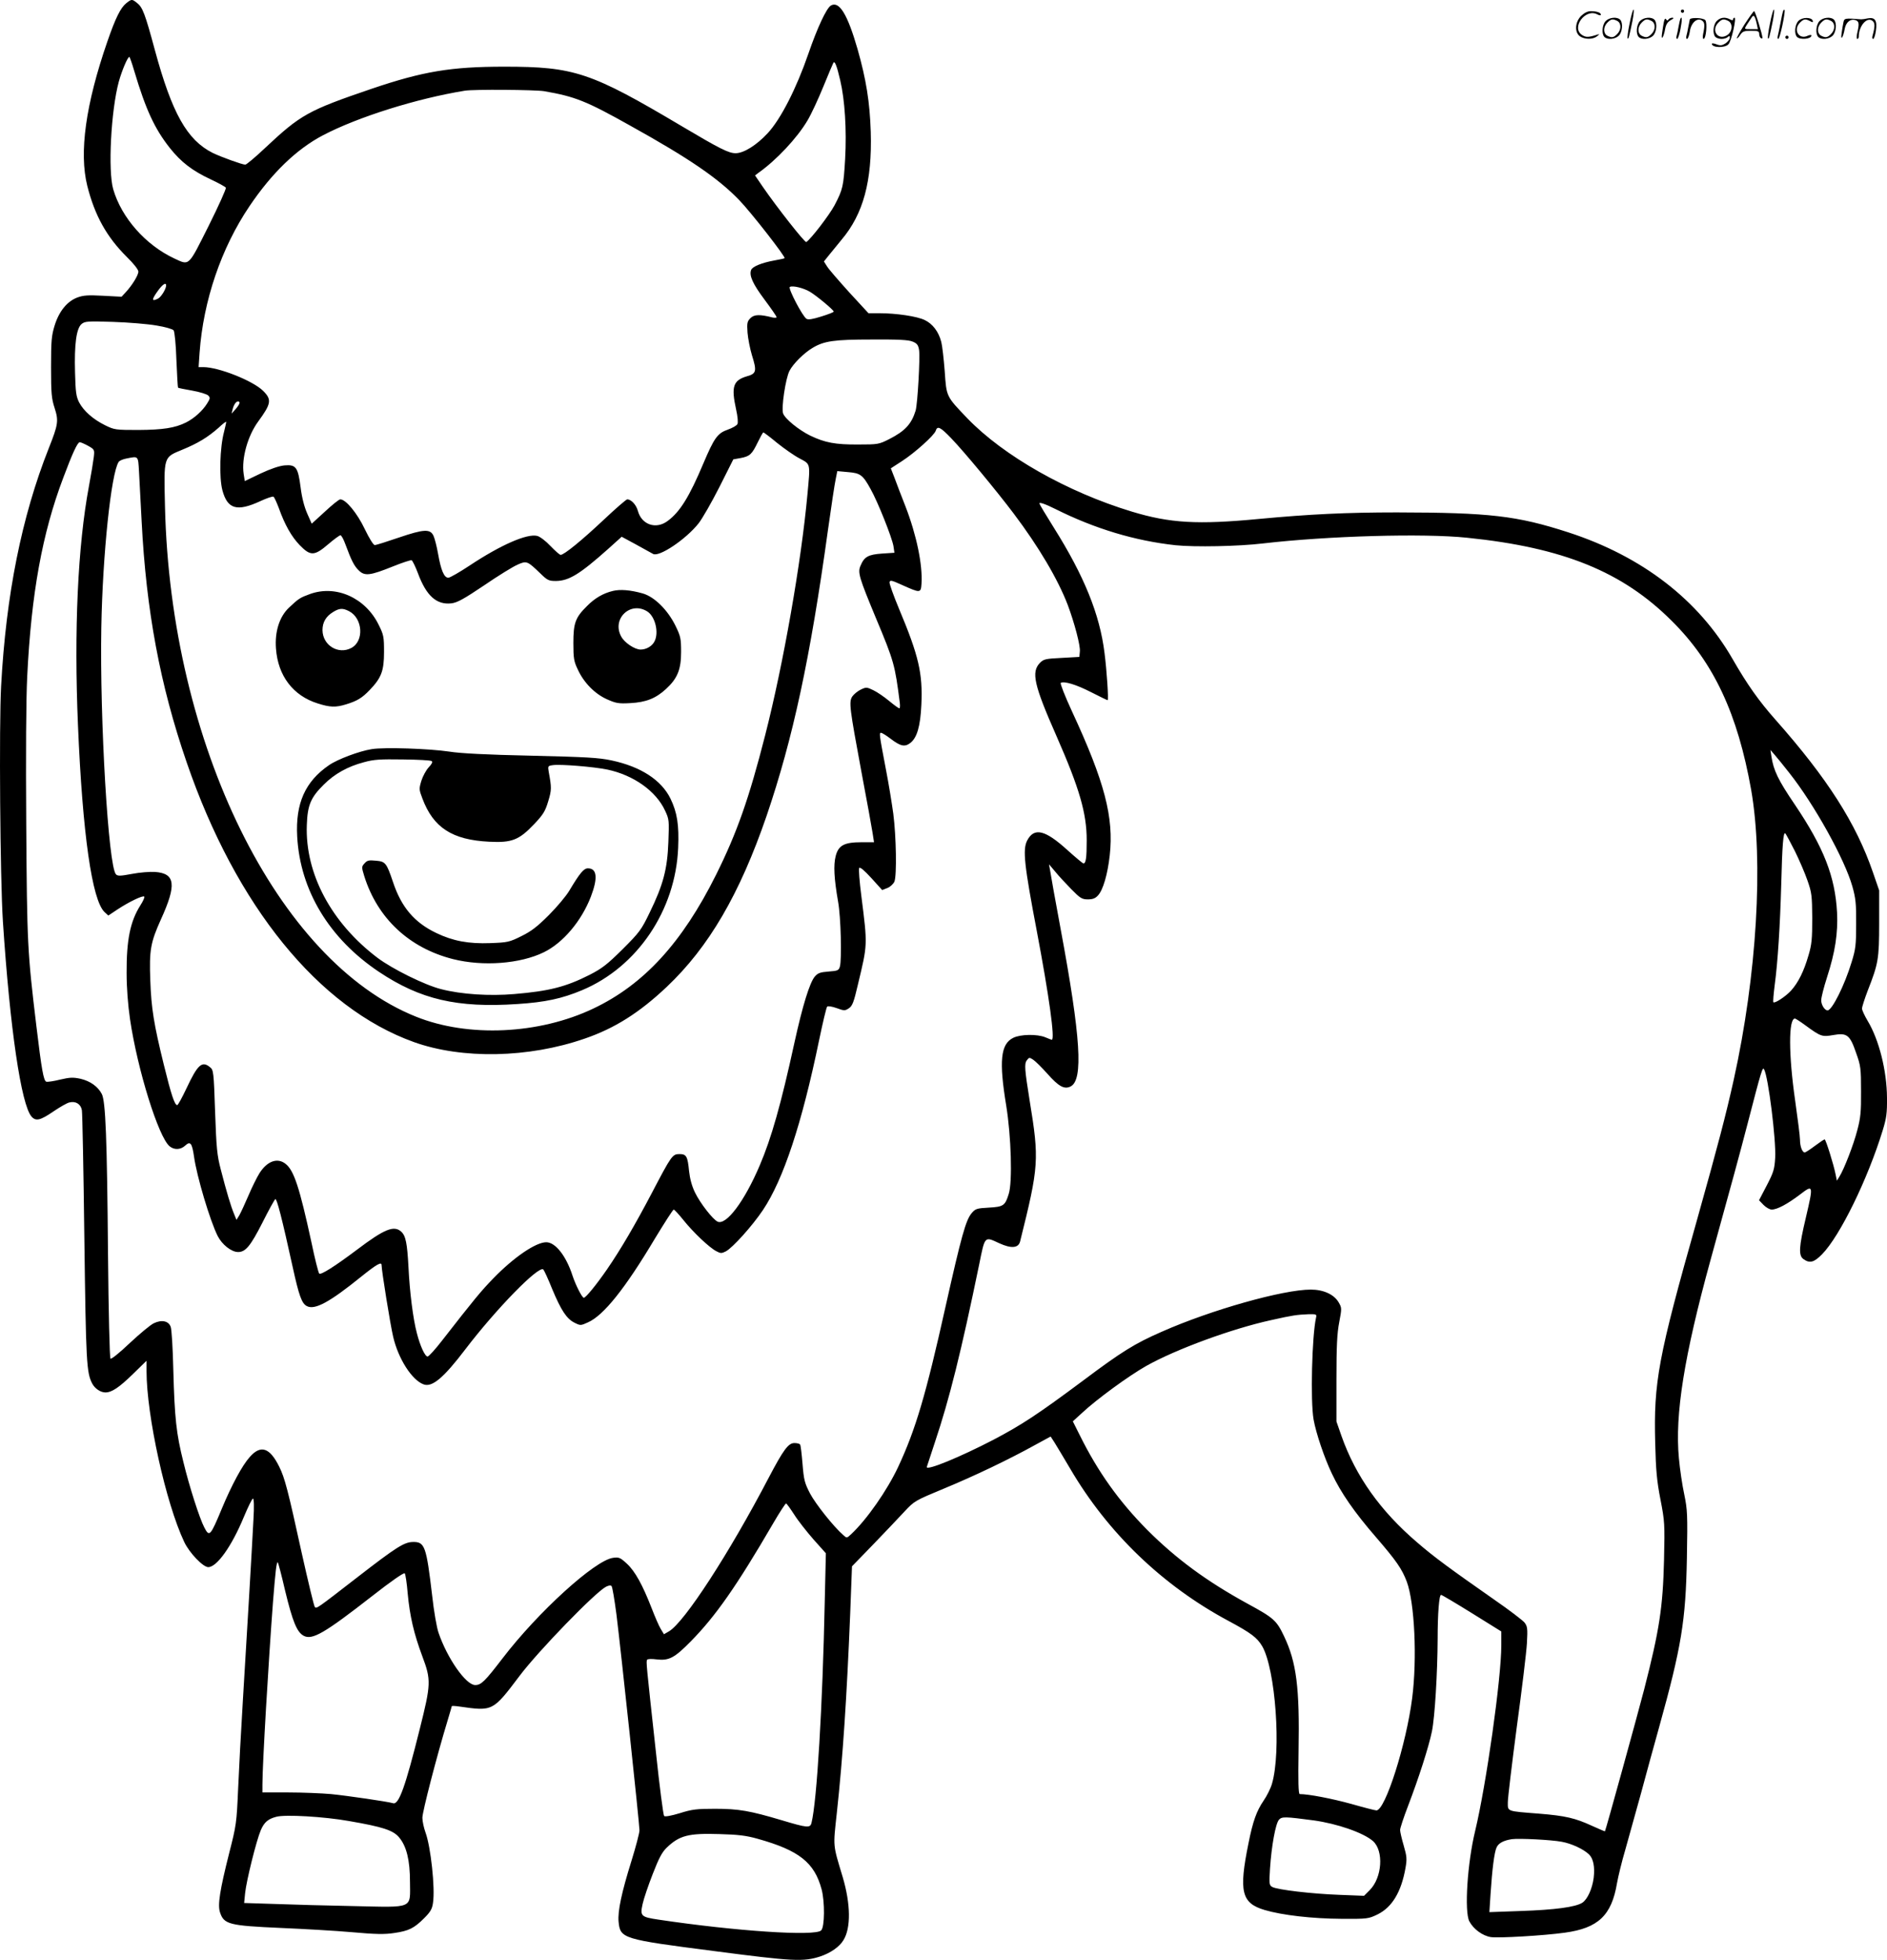 <svg version="1.0" xmlns="http://www.w3.org/2000/svg"
  viewBox="0 0 1156.08 1200.384"
 preserveAspectRatio="xMidYMid meet">
<g transform="translate(-0.224,1200.85) scale(0.1,-0.1)"
fill="#000000" stroke="none">
<path d="M776 11989 c-35 -28 -66 -90 -116 -235 -133 -384 -174 -680 -123
-884 46 -182 119 -313 242 -435 42 -41 71 -78 71 -90 0 -22 -38 -84 -78 -127
l-25 -27 -113 6 c-94 5 -121 3 -159 -11 -62 -24 -111 -84 -138 -171 -19 -62
-22 -92 -22 -255 0 -162 3 -193 22 -251 25 -78 22 -100 -36 -246 -166 -419
-262 -898 -292 -1458 -13 -238 -6 -1178 11 -1440 43 -654 112 -1125 176 -1196
26 -29 53 -23 132 31 41 28 85 53 99 56 39 10 71 -10 77 -48 3 -18 10 -370 15
-783 10 -761 13 -825 49 -892 16 -30 51 -53 80 -53 39 0 84 30 169 113 l83 81
0 -63 c0 -272 118 -809 231 -1047 31 -66 115 -154 147 -154 53 0 144 128 218
307 26 62 51 113 56 113 6 0 8 -48 3 -128 -9 -176 -41 -723 -65 -1112 -11
-179 -24 -422 -29 -540 -9 -207 -11 -221 -55 -393 -57 -226 -71 -316 -56 -361
24 -74 55 -82 375 -96 138 -6 333 -17 434 -26 144 -13 200 -14 258 -5 90 13
122 29 184 91 38 38 49 56 54 94 14 90 -14 345 -46 431 -10 28 -19 68 -19 90
0 37 88 377 154 594 14 47 26 87 26 89 0 3 21 2 48 -2 204 -29 203 -30 369
190 115 152 460 508 528 544 16 8 29 10 34 4 5 -5 18 -83 30 -174 27 -217 141
-1284 141 -1322 0 -16 -22 -100 -49 -187 -60 -192 -85 -308 -79 -372 10 -104
22 -108 581 -180 489 -64 552 -67 656 -33 62 21 117 59 141 100 46 74 44 221
-5 386 -61 203 -59 180 -36 392 37 339 61 709 82 1221 l11 290 132 136 c72 75
158 165 191 201 59 63 64 66 240 139 184 76 398 178 562 269 l92 50 24 -37
c13 -21 57 -94 97 -162 230 -392 565 -714 968 -930 140 -75 176 -103 207 -155
82 -141 118 -646 60 -843 -8 -28 -31 -74 -51 -103 -43 -63 -66 -126 -93 -262
-60 -295 -43 -366 99 -408 108 -32 292 -53 470 -54 161 -1 166 0 222 27 89 44
145 137 171 284 10 56 8 72 -11 138 -12 41 -22 84 -22 95 0 11 22 78 49 148
65 170 126 359 146 456 18 88 34 358 35 566 0 155 9 270 21 270 5 0 89 -50
189 -112 l180 -112 0 -85 c0 -203 -92 -852 -160 -1136 -48 -197 -67 -494 -36
-554 25 -48 81 -89 132 -97 48 -7 323 9 453 27 205 28 287 106 320 304 7 39
29 131 51 205 21 74 64 229 96 345 31 116 81 298 111 405 137 493 163 652 170
1035 5 269 3 297 -16 390 -12 55 -27 155 -33 223 -25 267 32 624 193 1210 144
522 171 620 229 842 84 325 91 346 100 329 26 -46 74 -433 68 -541 -4 -71 -10
-90 -52 -171 l-47 -90 28 -29 c15 -15 37 -28 50 -28 33 0 95 33 173 92 82 63
83 60 36 -141 -43 -181 -46 -233 -14 -255 38 -27 65 -19 113 30 110 112 280
460 372 760 23 75 27 106 26 199 -1 166 -49 355 -118 470 -19 32 -35 66 -35
76 0 11 16 60 35 110 65 166 70 194 70 414 l0 200 -38 110 c-103 300 -279 576
-597 935 -102 115 -174 217 -263 372 -208 362 -554 629 -1007 776 -315 102
-483 121 -1050 122 -309 0 -535 -11 -844 -40 -378 -36 -546 -26 -780 45 -396
120 -785 341 -1007 571 -131 137 -128 131 -139 290 -6 76 -15 156 -21 178 -16
63 -53 111 -101 134 -47 23 -174 42 -279 42 l-66 0 -118 128 c-64 71 -126 142
-136 159 l-19 30 28 35 c15 19 51 63 80 98 133 157 188 359 179 660 -6 185
-28 321 -81 508 -62 215 -113 297 -164 266 -27 -17 -83 -137 -137 -294 -73
-212 -169 -401 -250 -488 -68 -73 -146 -122 -196 -122 -43 0 -98 28 -329 165
-559 332 -659 365 -1089 365 -326 0 -498 -29 -811 -135 -393 -134 -435 -158
-656 -365 -58 -55 -112 -100 -119 -100 -19 0 -151 48 -200 72 -157 79 -249
243 -354 630 -60 222 -75 262 -109 288 -31 25 -33 25 -66 -1z m49 -416 c71
-238 125 -353 217 -470 70 -88 138 -140 251 -193 47 -22 89 -45 93 -51 3 -6
-44 -111 -106 -235 -126 -251 -116 -242 -209 -199 -176 82 -324 249 -375 424
-33 113 -14 481 34 659 19 68 54 152 65 152 2 0 16 -39 30 -87z m4325 -57 c28
-118 40 -302 30 -481 -10 -169 -14 -186 -65 -284 -32 -60 -145 -207 -173 -225
-9 -5 -181 214 -267 339 l-47 69 21 16 c109 77 236 212 300 320 23 38 66 131
97 207 31 76 59 142 62 147 8 14 21 -17 42 -108z m-1814 -66 c190 -33 258 -60
529 -212 360 -200 538 -322 666 -455 71 -73 287 -350 278 -356 -2 -2 -31 -8
-64 -14 -76 -14 -133 -37 -141 -58 -13 -34 10 -85 81 -180 41 -55 75 -104 75
-109 0 -4 -11 -5 -25 -2 -78 20 -112 19 -135 -4 -20 -20 -22 -30 -18 -89 3
-36 15 -98 27 -138 31 -98 27 -113 -30 -129 -85 -25 -98 -63 -67 -203 10 -45
13 -81 8 -90 -4 -9 -31 -24 -59 -34 -63 -22 -83 -50 -150 -208 -85 -202 -143
-296 -218 -351 -71 -54 -160 -24 -183 62 -10 37 -41 70 -65 70 -6 0 -72 -57
-145 -126 -134 -126 -242 -214 -263 -214 -6 0 -34 25 -63 55 -28 30 -64 57
-80 61 -62 16 -224 -55 -414 -181 -62 -41 -121 -75 -131 -75 -26 0 -45 45 -63
147 -8 46 -21 95 -28 110 -20 43 -59 41 -212 -11 -73 -25 -139 -46 -148 -46
-8 0 -33 40 -61 98 -46 97 -116 182 -150 182 -8 0 -50 -34 -94 -75 l-81 -74
-27 61 c-18 40 -33 97 -41 161 -16 124 -28 141 -99 135 -32 -3 -85 -21 -147
-50 l-96 -46 -7 44 c-14 95 25 234 90 322 79 108 83 133 30 186 -62 62 -273
146 -367 146 l-29 0 6 88 c23 320 133 642 306 898 137 203 288 349 450 434
214 112 574 225 869 273 54 9 430 6 486 -3z m-2316 -1190 c0 -21 -30 -70 -49
-80 -41 -21 -41 -7 -1 48 29 40 50 53 50 32z m3945 -39 c40 -24 145 -111 145
-121 0 -4 -34 -17 -76 -30 -54 -17 -80 -21 -91 -14 -24 15 -114 187 -102 195
17 10 84 -6 124 -30z m-4005 -206 c55 -9 100 -22 106 -30 6 -8 14 -86 17 -181
4 -92 8 -168 10 -170 2 -2 41 -10 87 -18 46 -8 90 -22 98 -30 13 -13 12 -19
-7 -49 -27 -44 -79 -91 -129 -116 -68 -34 -142 -45 -292 -46 -140 0 -147 1
-204 29 -73 36 -131 87 -159 140 -18 35 -22 63 -25 182 -5 174 8 271 40 298
21 17 37 18 193 13 94 -3 213 -13 265 -22z m4634 -99 c27 -11 34 -21 39 -51 7
-46 -9 -328 -21 -371 -25 -82 -65 -126 -162 -175 -63 -32 -69 -33 -190 -33
-139 -1 -204 11 -295 55 -69 34 -153 102 -165 135 -12 32 15 215 39 261 22 43
89 110 142 141 70 42 131 51 362 51 164 1 226 -2 251 -13z m-4124 -375 c0 -6
-11 -23 -24 -38 l-25 -28 6 25 c7 29 21 50 34 50 5 0 9 -4 9 -9z m-95 -177
c-26 -96 -31 -281 -10 -359 31 -115 89 -132 232 -66 39 18 76 31 81 27 5 -3
19 -34 32 -68 37 -104 78 -176 128 -228 66 -68 90 -68 175 5 35 30 69 55 75
55 6 0 20 -26 31 -57 37 -100 53 -131 82 -159 36 -35 69 -31 208 25 57 23 109
40 115 38 6 -3 23 -38 39 -80 51 -138 114 -194 204 -184 36 4 76 26 201 110
86 59 179 116 205 127 56 25 60 23 140 -54 43 -42 52 -46 95 -46 80 1 146 41
322 198 l81 73 87 -47 c48 -26 95 -52 105 -58 36 -22 202 89 280 188 23 30 80
129 127 222 l85 169 45 8 c57 11 69 23 105 97 16 33 31 60 34 60 3 0 42 -29
85 -65 44 -35 105 -78 138 -95 67 -36 65 -26 47 -220 -38 -415 -147 -1037
-259 -1475 -99 -388 -173 -598 -301 -855 -207 -415 -442 -672 -752 -819 -332
-158 -766 -178 -1085 -50 -850 339 -1505 1670 -1539 3125 -7 310 -10 300 106
348 97 40 156 76 223 135 23 22 44 38 46 36 1 -1 -5 -29 -13 -61z m4456 -41
c79 -82 277 -321 381 -459 154 -204 272 -404 332 -561 41 -110 78 -249 74
-285 l-3 -33 -108 -6 c-98 -5 -110 -7 -133 -30 -55 -56 -38 -134 101 -449 141
-321 185 -473 185 -638 0 -109 -5 -142 -20 -142 -4 0 -47 36 -95 79 -139 127
-207 144 -250 61 -28 -55 -18 -149 60 -558 74 -391 112 -662 91 -662 -2 0 -20
7 -39 15 -50 21 -153 19 -197 -3 -78 -38 -88 -143 -43 -416 30 -185 39 -468
15 -541 -22 -71 -32 -78 -122 -83 -74 -4 -82 -7 -105 -34 -36 -43 -63 -141
-160 -573 -120 -539 -183 -752 -290 -981 -67 -143 -193 -324 -289 -413 -26
-24 -26 -24 -47 -5 -60 52 -170 191 -204 255 -33 64 -38 82 -46 181 -5 60 -11
114 -15 119 -3 5 -18 9 -35 9 -37 0 -67 -41 -156 -210 -244 -467 -518 -888
-612 -943 l-31 -18 -20 33 c-11 18 -36 76 -56 128 -55 141 -101 225 -151 271
-41 38 -49 41 -85 36 -111 -15 -460 -332 -678 -617 -106 -138 -130 -163 -167
-162 -56 0 -170 162 -224 320 -11 31 -29 134 -39 227 -36 304 -45 331 -119
329 -53 -1 -103 -33 -338 -215 -248 -192 -251 -195 -262 -183 -5 5 -41 155
-81 334 -83 379 -103 457 -137 525 -58 118 -114 136 -181 59 -45 -50 -110
-170 -170 -314 -71 -171 -77 -177 -108 -117 -29 55 -92 251 -128 400 -44 176
-54 269 -62 567 -3 129 -10 247 -16 262 -13 36 -55 45 -103 22 -20 -9 -86 -64
-147 -121 -63 -60 -114 -101 -119 -96 -5 5 -12 292 -15 638 -6 716 -15 938
-38 983 -24 46 -71 79 -130 93 -47 10 -65 9 -126 -5 -39 -10 -77 -15 -84 -13
-17 7 -29 75 -61 342 -55 457 -57 502 -62 1231 -3 436 -1 771 6 910 25 508 92
875 220 1214 57 152 88 220 102 220 6 0 29 -10 51 -22 39 -22 40 -24 35 -68
-3 -25 -16 -106 -30 -180 -68 -364 -92 -879 -67 -1465 28 -664 86 -1071 163
-1143 l23 -21 57 38 c70 46 155 87 163 78 4 -3 -7 -28 -24 -54 -62 -98 -85
-212 -84 -413 0 -92 8 -196 21 -285 46 -310 174 -720 242 -777 29 -24 68 -22
96 4 31 29 42 16 54 -68 17 -121 98 -393 145 -486 27 -53 84 -98 125 -98 46 0
76 37 149 180 38 76 74 141 79 144 9 6 41 -118 106 -414 39 -178 56 -225 87
-241 48 -26 139 23 333 180 96 77 125 93 125 71 0 -33 54 -368 71 -439 31
-134 114 -264 185 -291 53 -21 123 38 257 214 190 249 451 516 478 489 5 -5
30 -59 54 -119 55 -132 89 -183 137 -207 36 -18 38 -18 82 2 96 42 228 207
411 514 59 97 110 177 115 177 4 0 31 -29 59 -64 59 -74 160 -170 202 -191 26
-14 32 -14 58 -1 42 22 164 158 228 254 125 187 238 529 343 1037 23 110 45
204 50 208 4 5 30 1 58 -9 46 -17 51 -17 75 -1 21 14 30 36 55 144 60 251 60
237 21 546 -11 86 -17 163 -13 169 5 8 31 -14 75 -62 l66 -73 33 13 c17 7 36
25 42 39 15 38 11 277 -7 416 -9 66 -29 188 -45 270 -42 220 -42 225 -30 225
6 0 32 -16 57 -35 61 -47 88 -53 121 -28 42 31 63 102 69 235 9 192 -16 300
-137 588 -33 79 -59 152 -58 162 3 15 12 13 78 -17 112 -50 114 -50 118 10 7
114 -30 295 -98 471 -24 60 -53 137 -66 172 l-24 62 68 44 c79 51 198 158 207
186 10 32 28 24 96 -47z m-4977 -205 c3 -51 10 -187 16 -303 28 -546 112
-1000 276 -1476 302 -880 809 -1504 1392 -1713 296 -106 703 -98 1046 21 184
63 336 159 503 317 258 244 447 568 612 1048 161 473 267 963 376 1752 20 143
41 282 47 309 l10 50 65 -6 c76 -6 91 -17 138 -102 45 -79 132 -299 141 -351
l6 -41 -76 -5 c-84 -6 -109 -19 -132 -75 -18 -41 -8 -73 95 -321 111 -265 116
-285 146 -519 2 -18 1 -33 -3 -33 -4 0 -32 20 -62 45 -30 25 -74 55 -97 66
-40 19 -44 20 -77 4 -19 -9 -42 -28 -52 -42 -22 -34 -17 -69 56 -463 33 -173
63 -341 68 -372 l9 -58 -76 0 c-107 0 -142 -19 -159 -85 -14 -56 -10 -136 15
-280 17 -94 23 -351 11 -396 -7 -24 -13 -27 -69 -31 -52 -4 -66 -9 -85 -31
-31 -37 -74 -175 -124 -402 -83 -381 -142 -588 -213 -754 -94 -221 -205 -368
-258 -345 -30 14 -107 113 -139 179 -19 39 -31 84 -36 130 -9 91 -16 105 -59
105 -43 0 -49 -9 -168 -236 -104 -198 -192 -348 -275 -469 -67 -97 -131 -175
-143 -175 -11 0 -51 80 -69 135 -39 121 -105 205 -161 205 -64 0 -199 -92
-325 -222 -75 -77 -120 -132 -314 -381 -41 -53 -81 -97 -88 -97 -16 0 -46 65
-66 144 -23 86 -44 254 -51 401 -8 150 -17 195 -45 220 -44 40 -103 16 -271
-111 -133 -100 -221 -156 -231 -146 -5 5 -27 91 -48 193 -73 336 -107 439
-158 479 -50 40 -113 17 -160 -57 -16 -26 -47 -88 -68 -138 -21 -49 -46 -103
-55 -119 l-18 -29 -15 37 c-19 45 -46 135 -81 271 -23 88 -27 130 -35 355 -8
244 -10 256 -31 272 -49 41 -76 16 -144 -129 -27 -57 -52 -103 -57 -103 -16 0
-37 64 -82 247 -61 248 -77 345 -83 518 -7 185 2 232 65 372 97 213 89 282
-36 291 -31 2 -95 -3 -141 -12 -70 -13 -87 -14 -98 -3 -47 46 -100 950 -90
1512 8 449 60 943 106 1014 5 8 26 17 47 21 76 15 72 19 78 -82z m5616 -228
c240 -120 486 -194 735 -221 117 -12 384 -7 535 11 397 46 983 63 1250 35 589
-60 953 -208 1255 -510 257 -255 403 -568 486 -1035 76 -436 35 -1134 -107
-1775 -48 -216 -96 -399 -224 -855 -240 -848 -267 -995 -257 -1373 4 -162 10
-230 32 -342 26 -134 27 -150 22 -370 -7 -291 -28 -429 -122 -795 -41 -158
-235 -861 -240 -868 -1 -1 -36 14 -78 33 -104 48 -164 62 -324 75 -203 16
-193 12 -193 70 0 27 25 234 55 462 31 227 59 458 62 513 5 91 3 102 -15 126
-12 14 -94 77 -184 139 -273 191 -369 261 -473 351 -226 193 -377 406 -464
652 l-31 89 0 260 c0 203 4 281 17 348 16 85 16 88 -3 121 -28 49 -93 79 -171
79 -170 0 -610 -124 -913 -258 -167 -73 -247 -123 -483 -300 -274 -204 -374
-270 -547 -361 -206 -107 -410 -191 -410 -168 0 1 23 70 50 152 89 265 161
555 271 1088 36 178 32 173 123 131 74 -34 118 -30 128 11 115 462 118 499 58
865 -30 188 -33 223 -17 244 14 19 16 19 39 4 14 -9 53 -48 88 -87 68 -77 103
-96 141 -77 79 39 63 300 -61 966 -32 173 -61 333 -64 355 l-7 40 38 -45 c20
-25 65 -73 98 -107 55 -56 66 -63 102 -63 29 0 46 6 62 24 31 33 59 129 72
245 26 233 -31 451 -231 882 -43 93 -74 172 -69 175 21 12 94 -10 186 -57 53
-27 98 -49 101 -49 7 0 -5 182 -19 290 -29 235 -124 470 -310 766 -49 78 -89
145 -89 149 0 9 36 -3 100 -35z m4495 -1616 c152 -192 339 -528 386 -695 20
-71 24 -106 23 -229 0 -129 -3 -155 -28 -235 -43 -142 -120 -295 -147 -295
-18 0 -39 34 -39 62 0 17 16 80 35 139 51 157 68 272 62 399 -12 220 -81 397
-259 661 -102 150 -130 209 -143 294 l-6 40 26 -30 c14 -16 55 -66 90 -111z
m34 -479 c27 -55 62 -136 77 -180 26 -74 28 -92 29 -230 0 -127 -3 -162 -23
-228 -28 -97 -62 -166 -107 -216 -33 -36 -100 -80 -108 -71 -3 3 1 50 8 105
19 141 33 365 40 615 6 244 13 326 25 314 5 -5 31 -54 59 -109z m62 -1065 c97
-71 104 -73 173 -61 84 15 102 1 140 -110 28 -78 30 -94 30 -234 1 -126 -3
-164 -23 -239 -23 -90 -82 -241 -110 -285 l-15 -24 -8 39 c-12 61 -60 214 -67
214 -4 0 -30 -18 -60 -40 -29 -22 -57 -40 -62 -40 -15 0 -29 37 -29 77 0 21
-14 130 -30 243 -40 278 -41 500 -1 500 4 0 32 -18 62 -40z m-2996 -1792 c-25
-113 -35 -510 -15 -624 15 -84 66 -235 112 -331 55 -117 138 -237 269 -388
126 -146 160 -195 190 -274 48 -130 64 -471 33 -713 -36 -283 -165 -688 -219
-688 -8 0 -78 18 -155 40 -116 32 -260 60 -315 60 -8 0 -10 79 -7 265 7 388
-13 543 -89 702 -46 97 -63 112 -225 200 -250 137 -436 274 -614 452 -172 174
-301 354 -413 580 l-42 84 57 52 c90 84 286 227 394 288 180 101 522 227 764
280 134 30 157 33 228 36 49 1 52 0 47 -21z m-3197 -1206 c23 -37 77 -105 118
-152 l76 -85 -7 -300 c-13 -633 -48 -1220 -81 -1351 -8 -33 -26 -31 -183 16
-195 58 -264 70 -408 70 -111 0 -140 -3 -216 -27 -53 -16 -91 -23 -96 -17 -5
5 -28 180 -50 389 -60 547 -61 557 -54 568 3 5 28 6 58 2 76 -9 110 9 211 112
150 153 277 333 503 721 39 67 75 122 79 122 4 0 26 -31 50 -68z m-3119 -466
c46 -190 72 -253 113 -276 53 -29 128 15 423 245 110 86 191 143 197 137 4 -4
13 -60 18 -123 13 -140 38 -247 90 -386 54 -144 53 -169 -16 -444 -88 -353
-128 -465 -163 -455 -33 10 -280 46 -380 56 -57 5 -175 10 -262 10 l-159 0 0
49 c0 123 37 751 65 1121 15 187 21 240 29 240 2 0 23 -78 45 -174z m391
-1411 c209 -36 272 -57 308 -101 45 -54 66 -139 66 -272 1 -167 26 -156 -344
-148 -162 3 -380 9 -484 13 l-188 6 6 61 c8 76 69 322 96 385 21 49 45 69 95
82 54 15 294 1 445 -26z m5910 4 c145 -20 306 -76 364 -127 67 -60 56 -224
-20 -300 l-35 -35 -152 6 c-167 6 -378 31 -410 48 -19 11 -20 18 -14 113 9
137 34 276 55 299 18 20 38 19 212 -4z m-3405 -113 c253 -71 347 -145 391
-310 20 -76 19 -230 -3 -251 -36 -37 -521 -5 -996 66 -108 16 -114 22 -98 95
7 33 35 115 62 184 38 98 57 134 86 162 78 75 134 89 323 83 115 -3 164 -9
235 -29z m4925 -18 c61 -11 133 -45 167 -77 27 -26 37 -77 29 -144 -9 -68 -38
-131 -69 -152 -41 -27 -169 -44 -376 -51 l-194 -7 7 109 c10 153 23 257 37
287 12 27 43 43 94 51 45 6 243 -4 305 -16z M3757 8389 c-59 -14 -111 -44
-159 -93 -71 -70 -83 -104 -83 -226 0 -93 3 -112 27 -162 37 -81 105 -150 180
-183 54 -24 70 -27 142 -23 96 5 156 29 218 86 71 65 93 120 93 227 0 83 -3
96 -34 160 -48 98 -130 179 -202 199 -75 21 -137 26 -182 15z m210 -125 c50
-31 74 -132 44 -186 -15 -28 -50 -48 -84 -48 -36 0 -99 42 -119 80 -59 108 56
218 159 154z M1901 8370 c-60 -22 -69 -27 -129 -84 -58 -55 -87 -147 -79 -250
12 -167 105 -289 256 -336 75 -24 110 -25 172 -6 69 21 99 39 146 88 72 75 88
118 88 233 0 93 -2 105 -33 167 -81 165 -261 246 -421 188z m240 -105 c84 -44
93 -183 14 -225 -80 -43 -176 16 -177 109 0 48 21 84 65 111 39 24 59 25 98 5z
M2279 7420 c-76 -12 -209 -62 -261 -98 -146 -100 -206 -234 -195 -437 18 -330
196 -625 501 -829 253 -169 479 -222 849 -197 170 11 272 33 396 85 338 142
572 489 588 871 6 142 -6 217 -47 302 -56 114 -182 196 -361 234 -80 17 -155
21 -494 29 -273 6 -432 14 -500 25 -120 18 -398 28 -476 15z m368 -73 c7 -5 2
-17 -18 -38 -16 -17 -36 -54 -45 -82 -15 -50 -15 -54 6 -109 67 -179 183 -254
410 -265 138 -7 182 10 275 108 55 58 68 79 86 140 21 69 21 83 3 180 -6 35
-5 37 25 41 46 7 252 -10 334 -27 161 -34 299 -132 354 -252 25 -53 25 -61 20
-192 -6 -166 -32 -263 -114 -431 -52 -108 -63 -122 -167 -226 -94 -93 -125
-117 -201 -156 -146 -74 -248 -100 -462 -118 -152 -13 -324 -2 -448 30 -100
25 -298 123 -390 192 -283 214 -444 516 -433 813 4 122 24 169 104 248 66 66
147 111 246 137 61 17 100 19 238 17 91 -1 170 -5 177 -10z M2236 6721 c-19
-21 -19 -23 -2 -79 81 -258 275 -440 544 -508 183 -46 411 -29 556 42 117 57
230 190 288 340 44 115 38 174 -18 174 -25 0 -49 -28 -114 -137 -19 -32 -75
-99 -125 -149 -71 -71 -107 -99 -168 -129 -74 -37 -85 -39 -190 -43 -135 -5
-230 13 -332 62 -134 64 -214 158 -265 312 -40 118 -46 126 -106 131 -41 4
-52 2 -68 -16z M9986 11864 c-10 -47 -15 -88 -12 -91 5 -6 9 7 30 110 7 37 10
67 6 67 -4 0 -15 -39 -24 -86z M10300 11940 c0 -5 5 -10 10 -10 6 0 10 5 10
10 0 6 -4 10 -10 10 -5 0 -10 -4 -10 -10z M10846 11864 c-10 -47 -15 -88 -12
-91 5 -6 9 7 30 110 7 37 10 67 6 67 -4 0 -15 -39 -24 -86z M10926 11939 c-3
-8 -10 -41 -16 -74 -6 -33 -14 -68 -16 -77 -3 -10 -1 -18 3 -18 10 0 46 171
38 178 -2 3 -7 -1 -9 -9z M9689 11911 c-38 -38 -41 -101 -7 -125 29 -20 79
-20 104 0 18 14 18 15 1 10 -53 -17 -69 -17 -92 -2 -69 45 21 166 94 126 12
-6 21 -7 21 -1 0 12 -25 21 -62 21 -19 0 -39 -10 -59 -29z M10690 11859 c-28
-45 -49 -83 -47 -85 2 -3 12 7 21 21 14 21 24 25 66 25 43 0 50 -3 50 -19 0
-11 5 -23 10 -26 6 -3 10 -3 10 1 0 20 -44 164 -51 164 -4 0 -30 -37 -59 -81z
m75 4 l7 -33 -42 0 c-42 0 -42 0 -28 23 8 12 21 32 29 44 15 25 22 18 34 -34z
M9840 11880 c-22 -22 -27 -79 -8 -98 19 -19 66 -14 88 8 22 22 27 79 8 98 -19
19 -66 14 -88 -8z m71 0 c25 -14 25 -54 -1 -80 -23 -23 -33 -24 -61 -10 -25
14 -25 54 1 80 23 23 33 24 61 10z M10050 11880 c-22 -22 -27 -79 -8 -98 19
-19 66 -14 88 8 22 22 27 79 8 98 -19 19 -66 14 -88 -8z m71 0 c25 -14 25 -54
-1 -80 -23 -23 -33 -24 -61 -10 -25 14 -25 54 1 80 23 23 33 24 61 10z M10196
11874 c-3 -16 -8 -47 -11 -69 -8 -51 10 -26 19 27 5 27 15 42 34 53 18 10 22
14 10 15 -9 0 -20 -5 -24 -11 -5 -8 -9 -8 -14 1 -5 8 -10 3 -14 -16z M10297
11893 c-2 -4 -7 -26 -11 -48 -4 -22 -9 -48 -12 -57 -3 -10 -1 -18 4 -18 4 0
14 28 20 62 11 58 10 81 -1 61z M10355 11890 c-1 -3 -5 -23 -9 -45 -4 -22 -9
-48 -12 -57 -3 -10 -1 -18 4 -18 5 0 13 20 17 45 7 53 44 87 74 68 17 -11 19
-28 8 -80 -4 -18 -3 -33 2 -33 16 0 24 99 11 115 -12 14 -87 18 -95 5z M10520
11880 c-22 -22 -27 -79 -8 -98 7 -7 24 -12 38 -12 14 0 31 5 38 12 9 9 12 8
12 -5 0 -9 -12 -24 -26 -34 -21 -13 -32 -15 -55 -6 -16 6 -29 8 -29 3 0 -24
81 -27 102 -2 18 19 50 162 37 162 -5 0 -9 -5 -9 -10 0 -7 -6 -7 -19 0 -30 16
-59 12 -81 -10z m71 0 c29 -16 25 -65 -6 -86 -56 -37 -103 28 -55 76 23 23 33
24 61 10z M11021 11881 c-23 -23 -28 -80 -9 -99 19 -19 88 -13 88 9 0 5 -11 4
-24 -2 -54 -25 -89 38 -46 81 23 23 33 24 62 9 16 -9 19 -8 16 3 -8 22 -64 22
-87 -1z M11150 11880 c-22 -22 -27 -79 -8 -98 19 -19 66 -14 88 8 22 22 27 79
8 98 -19 19 -66 14 -88 -8z m71 0 c25 -14 25 -54 -1 -80 -23 -23 -33 -24 -61
-10 -25 14 -25 54 1 80 23 23 33 24 61 10z M11296 11871 c-3 -14 -8 -44 -11
-66 -8 -51 10 -26 19 27 8 41 35 63 66 53 22 -7 24 -21 11 -77 -5 -22 -5 -38
0 -38 5 0 9 6 9 13 0 68 51 125 85 97 15 -13 15 -35 -1 -92 -3 -10 -1 -18 4
-18 6 0 13 23 17 50 9 63 -5 84 -49 76 -17 -4 -35 -6 -41 -6 -101 8 -104 7
-109 -19z M10940 11780 c0 -5 5 -10 10 -10 6 0 10 5 10 10 0 6 -4 10 -10 10
-5 0 -10 -4 -10 -10z"/>
</g>
</svg>
